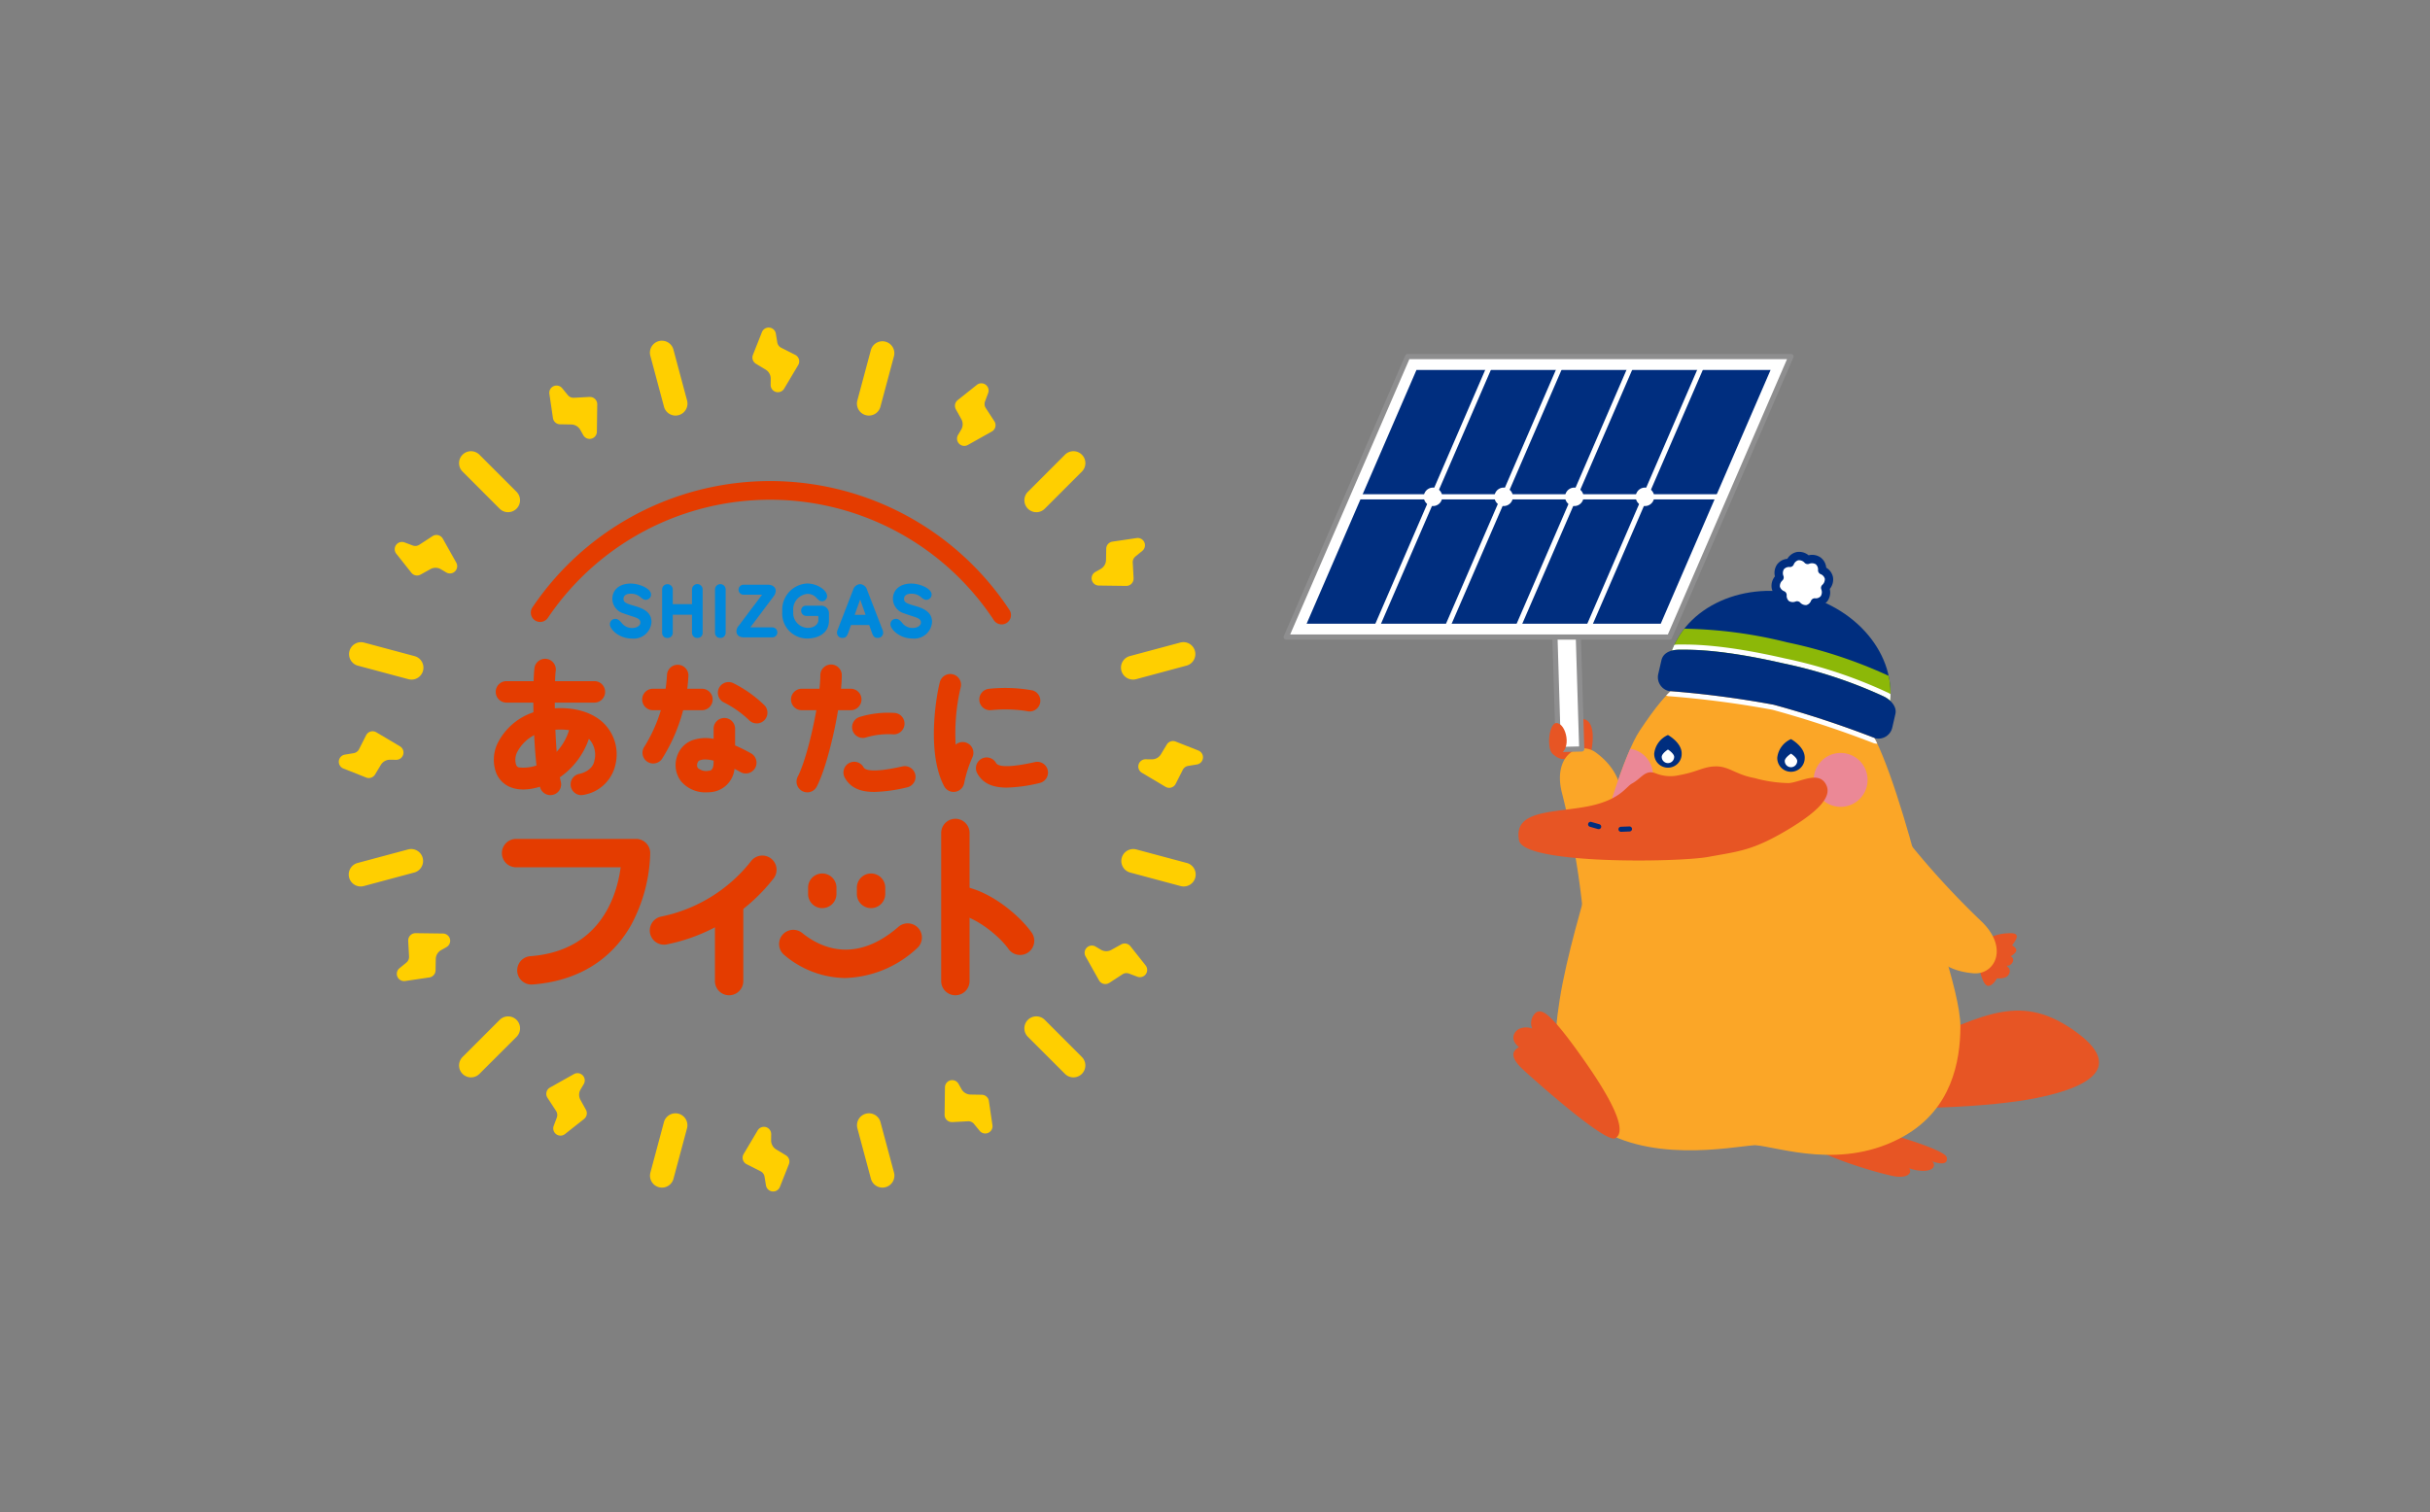 <svg xmlns="http://www.w3.org/2000/svg" xmlns:xlink="http://www.w3.org/1999/xlink" width="310" height="193" viewBox="0 0 310 193">
  <rect x="0" y="0" width="310" height="193" fill="#808080" stroke="none"/>
  <defs>
    <clipPath id="clip-path">
      <rect id="長方形_945" data-name="長方形 945" width="224.555" height="110.248" fill="none"/>
    </clipPath>
    <clipPath id="clip-path-2">
      <path id="パス_3688" data-name="パス 3688" d="M75.853,26.625c-1.971,2.936-4.791,12.238-6.5,19.065-.622,2.485-5.015,14.1-5.015,18.664s2.257,4.254,8.2,7.667c7.869,4.518,14.953,7.725,18.007,7.511,3.051.214,11.218,3.313,19.089-1.205,5.944-3.414,7.118-9.41,7.118-13.974s-4.393-16.18-5.012-18.664c-1.707-6.827-4.53-16.129-6.5-19.065-3.678-5.48-6.57-8.916-14.694-8.916s-11.019,3.435-14.7,8.916" transform="translate(-64.34 -17.709)" fill="none"/>
    </clipPath>
    <clipPath id="clip-path-4">
      <path id="パス_3703" data-name="パス 3703" d="M70.688,22.882,98.7,29.3c1.476-6.438-3.6-13.1-11.335-14.867A17.091,17.091,0,0,0,83.545,14c-6.239,0-11.631,3.522-12.857,8.887" transform="translate(-70.688 -13.995)" fill="none"/>
    </clipPath>
  </defs>
  <g id="img_service04" transform="translate(1306 -8709.986)">
    <rect id="shizucal" width="310" height="193" transform="translate(-1306 8709.986)" fill="#fff" opacity="0"/>
    <g id="グループ_1085" data-name="グループ 1085" transform="translate(-1262.777 8751.785)">
      <g id="グループ_1069" data-name="グループ 1069" transform="translate(0 0)">
        <g id="グループ_1068" data-name="グループ 1068" clip-path="url(#clip-path)">
          <path id="パス_3625" data-name="パス 3625" d="M20.982,21.535H9.692a1.37,1.37,0,0,1,0-2.739h11.29a1.37,1.37,0,0,1,0,2.739" transform="translate(11.658 26.325)" fill="#e43c00"/>
          <path id="パス_3626" data-name="パス 3626" d="M12.515,35.041a1.37,1.37,0,0,1-1.33-1.047c-.975-4.031-.958-13.594-.689-15.263a1.369,1.369,0,0,1,2.7.437c-.2,1.234-.257,10.442.648,14.18a1.369,1.369,0,0,1-1.332,1.692" transform="translate(14.479 24.625)" fill="#e43c00"/>
          <path id="パス_3627" data-name="パス 3627" d="M19.405,31.328a1.368,1.368,0,0,1-.238-2.715c.058-.012,1.685-.343,1.906-1.7a2.969,2.969,0,0,0-.706-2.773A9.845,9.845,0,0,1,16.131,29.4c-.535.3-3.322,1.767-5.6.977a3.263,3.263,0,0,1-1.985-1.875,4.822,4.822,0,0,1,.3-4.026,7.887,7.887,0,0,1,5.135-3.913c2.369-.6,5.934-.564,8.176,1.491a5.573,5.573,0,0,1,1.618,5.288,5.009,5.009,0,0,1-4.131,3.961,1.322,1.322,0,0,1-.238.019m-2.684-8.361a8.592,8.592,0,0,0-2.074.257,5.112,5.112,0,0,0-3.356,2.489,2.175,2.175,0,0,0-.209,1.752.516.516,0,0,0,.35.331,5.183,5.183,0,0,0,3.356-.778,7.107,7.107,0,0,0,3.049-3.973,7.661,7.661,0,0,0-1.116-.079" transform="translate(11.535 28.338)" fill="#e43c00"/>
          <path id="パス_3628" data-name="パス 3628" d="M23.759,21.939H17.508a1.37,1.37,0,1,1,0-2.739h6.251a1.37,1.37,0,0,1,0,2.739" transform="translate(22.601 26.891)" fill="#e43c00"/>
          <path id="パス_3629" data-name="パス 3629" d="M17.505,30.543a1.37,1.37,0,0,1-1.111-2.165,19.263,19.263,0,0,0,2.869-9.1,1.37,1.37,0,0,1,2.739,0,21.839,21.839,0,0,1-3.382,10.69,1.363,1.363,0,0,1-1.114.574" transform="translate(22.601 25.086)" fill="#e43c00"/>
          <path id="パス_3630" data-name="パス 3630" d="M25.068,24.1a1.362,1.362,0,0,1-1.023-.459,13.372,13.372,0,0,0-3.114-2.192A1.368,1.368,0,1,1,22.144,19a15.734,15.734,0,0,1,3.944,2.823,1.37,1.37,0,0,1-1.02,2.281" transform="translate(28.246 26.411)" fill="#e43c00"/>
          <path id="パス_3631" data-name="パス 3631" d="M21.856,30.262a4.048,4.048,0,0,1-3.274-1.419,3.4,3.4,0,0,1-.49-3.2A3.216,3.216,0,0,1,20.02,23.62a5.2,5.2,0,0,1,2.725-.182v-1.33a1.37,1.37,0,0,1,2.739,0v2.17a20.98,20.98,0,0,1,2.081,1.039A1.37,1.37,0,0,1,26.216,27.7c-.278-.158-.547-.3-.807-.437a3.323,3.323,0,0,1-3.128,2.981c-.144.012-.286.017-.425.017m-.206-4.189a1.792,1.792,0,0,0-.639.1.463.463,0,0,0-.314.326.687.687,0,0,0,.041.658,1.592,1.592,0,0,0,1.344.36c.266-.019.67-.05.663-1.2v-.1a4.767,4.767,0,0,0-1.095-.149" transform="translate(25.07 29.047)" fill="#e43c00"/>
          <path id="パス_3632" data-name="パス 3632" d="M31.668,21.939H25.417a1.37,1.37,0,1,1,0-2.739h6.251a1.37,1.37,0,0,1,0,2.739" transform="translate(33.678 26.891)" fill="#e43c00"/>
          <path id="パス_3633" data-name="パス 3633" d="M25.693,34.221a1.37,1.37,0,0,1-1.217-1.995c1.366-2.653,2.885-9.981,2.885-12.946a1.368,1.368,0,0,1,2.737,0c0,3.346-1.606,11.124-3.186,14.2a1.372,1.372,0,0,1-1.219.744" transform="translate(34.068 25.087)" fill="#e43c00"/>
          <path id="パス_3634" data-name="パス 3634" d="M28.647,23.7a1.37,1.37,0,0,1-.446-2.665,12.347,12.347,0,0,1,4.609-.516,1.37,1.37,0,0,1-.343,2.717,9.884,9.884,0,0,0-3.373.389,1.383,1.383,0,0,1-.447.074" transform="translate(38.204 28.669)" fill="#e43c00"/>
          <path id="パス_3635" data-name="パス 3635" d="M30.761,26.93c-1.748,0-3.046-.495-3.774-1.82a1.369,1.369,0,0,1,2.4-1.318c.18.331,1.066.756,4.957-.12a1.369,1.369,0,0,1,.6,2.672,19.888,19.888,0,0,1-4.184.586" transform="translate(37.561 32.328)" fill="#e43c00"/>
          <path id="パス_3636" data-name="パス 3636" d="M40.454,22.155a1.36,1.36,0,0,1-.377-.053,17.749,17.749,0,0,0-4.5-.115,1.369,1.369,0,1,1-.341-2.717,19.4,19.4,0,0,1,5.6.2,1.37,1.37,0,0,1-.377,2.686" transform="translate(47.67 26.834)" fill="#e43c00"/>
          <path id="パス_3637" data-name="パス 3637" d="M37.8,26.7c-1.748,0-3.046-.495-3.774-1.82a1.369,1.369,0,0,1,2.4-1.318c.182.331,1.066.756,4.957-.12a1.369,1.369,0,0,1,.6,2.672A19.867,19.867,0,0,1,37.8,26.7" transform="translate(47.421 32.006)" fill="#e43c00"/>
          <path id="パス_3638" data-name="パス 3638" d="M34.141,33.462a1.369,1.369,0,0,1-1.21-.73c-2.405-4.547-.814-12.473-.514-13.378a1.369,1.369,0,1,1,2.6.867,25.644,25.644,0,0,0-.615,7.211,1.369,1.369,0,0,1,2.129,1.628,15.86,15.86,0,0,0-1.047,3.3,1.37,1.37,0,0,1-1.342,1.1" transform="translate(44.29 25.794)" fill="#e43c00"/>
          <path id="パス_3639" data-name="パス 3639" d="M12.429,45.766a1.81,1.81,0,0,1-.134-3.615c8.928-.679,11.035-7.689,11.523-11.347H10.477a1.811,1.811,0,0,1,0-3.622h15.3a1.812,1.812,0,0,1,1.81,1.839,20.31,20.31,0,0,1-2.415,9.112c-2.559,4.559-6.916,7.2-12.6,7.629-.048,0-.094,0-.139,0" transform="translate(12.139 38.069)" fill="#e43c00"/>
          <path id="パス_3640" data-name="パス 3640" d="M18.337,39.438a1.811,1.811,0,0,1-.37-3.584,19.5,19.5,0,0,0,11.415-7l.086-.108A1.811,1.811,0,1,1,32.3,31.012l-.077.094A23.071,23.071,0,0,1,18.709,39.4a1.8,1.8,0,0,1-.372.038" transform="translate(23.147 39.312)" fill="#e43c00"/>
          <path id="パス_3641" data-name="パス 3641" d="M21.8,43.149a1.81,1.81,0,0,1-1.81-1.81v-9.5a1.81,1.81,0,0,1,3.62,0v9.5a1.81,1.81,0,0,1-1.81,1.81" transform="translate(27.991 42.056)" fill="#e43c00"/>
          <path id="パス_3642" data-name="パス 3642" d="M26.748,33.443a1.81,1.81,0,0,1-1.81-1.81v-.8a1.81,1.81,0,1,1,3.62,0v.8a1.81,1.81,0,0,1-1.81,1.81" transform="translate(34.927 40.643)" fill="#e43c00"/>
          <path id="パス_3643" data-name="パス 3643" d="M29.341,33.443a1.81,1.81,0,0,1-1.81-1.81v-.8a1.81,1.81,0,1,1,3.62,0v.8a1.81,1.81,0,0,1-1.81,1.81" transform="translate(38.559 40.643)" fill="#e43c00"/>
          <path id="パス_3644" data-name="パス 3644" d="M31.843,38.634A12.229,12.229,0,0,1,24.066,35.7a1.811,1.811,0,0,1,2.285-2.811c2.189,1.781,6.69,4.05,12.248-.768a1.81,1.81,0,1,1,2.372,2.734,13.994,13.994,0,0,1-9.127,3.776" transform="translate(32.77 44.371)" fill="#e43c00"/>
          <path id="パス_3645" data-name="パス 3645" d="M33.822,48.635a1.81,1.81,0,0,1-1.81-1.81v-18.9a1.81,1.81,0,1,1,3.62,0v18.9a1.81,1.81,0,0,1-1.81,1.81" transform="translate(44.834 36.57)" fill="#e43c00"/>
          <path id="パス_3646" data-name="パス 3646" d="M41.738,38.486a1.815,1.815,0,0,1-1.484-.768c-1.1-1.563-4.038-4.04-6.477-4.434a1.81,1.81,0,0,1,.574-3.574c3.656.586,7.384,3.817,8.865,5.925a1.81,1.81,0,0,1-1.479,2.852" transform="translate(45.174 41.576)" fill="#e43c00"/>
          <path id="パス_3647" data-name="パス 3647" d="M70.268,26.45a1.184,1.184,0,0,1-.994-.535,34.191,34.191,0,0,0-56.893-.3,1.191,1.191,0,0,1-1.973-1.335,36.57,36.57,0,0,1,60.852.324,1.189,1.189,0,0,1-.991,1.846" transform="translate(14.292 11.429)" fill="#e43c00"/>
          <path id="パス_3648" data-name="パス 3648" d="M27.442,3.486l-1.793-.91a.935.935,0,0,1-.495-.677L24.969.776a.927.927,0,0,0-1.776-.19l-1.147,2.9a.924.924,0,0,0,.384,1.135l1.234.744a1.344,1.344,0,0,1,.651,1.167l-.01.783a.927.927,0,0,0,1.724.483l1.791-3.013a.926.926,0,0,0-.377-1.3" transform="translate(30.784 0)" fill="#ffcf00"/>
          <path id="パス_3649" data-name="パス 3649" d="M16.326,4.536l-2.009.108a.933.933,0,0,1-.766-.338l-.72-.881a.927.927,0,0,0-1.635.723l.456,3.087a.929.929,0,0,0,.9.792l1.44.026a1.342,1.342,0,0,1,1.147.684l.384.682a.926.926,0,0,0,1.733-.442l.046-3.5a.928.928,0,0,0-.977-.936" transform="translate(15.666 4.317)" fill="#ffcf00"/>
          <path id="パス_3650" data-name="パス 3650" d="M7.8,11.177l-1.685,1.1a.931.931,0,0,1-.833.091l-1.066-.4A.926.926,0,0,0,3.169,13.4l1.937,2.446a.926.926,0,0,0,1.174.235l1.263-.7a1.339,1.339,0,0,1,1.335.022l.675.4a.926.926,0,0,0,1.279-1.251L9.118,11.5A.925.925,0,0,0,7.8,11.177" transform="translate(4.15 15.443)" fill="#ffcf00"/>
          <path id="パス_3651" data-name="パス 3651" d="M3.485,21.967l-.91,1.793a.935.935,0,0,1-.677.495l-1.121.185a.926.926,0,0,0-.19,1.776l2.9,1.147a.924.924,0,0,0,1.135-.384l.744-1.234a1.345,1.345,0,0,1,1.164-.651l.785.01A.927.927,0,0,0,7.8,23.381L4.784,21.59a.926.926,0,0,0-1.3.377" transform="translate(0 30.056)" fill="#ffcf00"/>
          <path id="パス_3652" data-name="パス 3652" d="M4.536,33.169l.108,2.009a.933.933,0,0,1-.338.766l-.881.72A.927.927,0,0,0,4.147,38.3l3.087-.456a.929.929,0,0,0,.792-.9l.026-1.44a1.342,1.342,0,0,1,.684-1.147l.682-.384a.926.926,0,0,0-.442-1.733l-3.5-.046a.928.928,0,0,0-.936.977" transform="translate(4.317 45.087)" fill="#ffcf00"/>
          <path id="パス_3653" data-name="パス 3653" d="M11.177,42.783l1.1,1.685a.931.931,0,0,1,.091.833l-.4,1.066A.926.926,0,0,0,13.4,47.419l2.446-1.937a.926.926,0,0,0,.235-1.174l-.7-1.263a1.339,1.339,0,0,1,.022-1.335l.4-.675a.926.926,0,0,0-1.251-1.279L11.5,41.47a.925.925,0,0,0-.324,1.313" transform="translate(15.443 55.508)" fill="#ffcf00"/>
          <path id="パス_3654" data-name="パス 3654" d="M21.967,47.254l1.793.91a.935.935,0,0,1,.495.677l.185,1.123a.927.927,0,0,0,1.776.19l1.147-2.9a.924.924,0,0,0-.384-1.135l-1.234-.744a1.344,1.344,0,0,1-.651-1.167l.01-.783a.927.927,0,0,0-1.724-.483L21.59,45.955a.926.926,0,0,0,.377,1.3" transform="translate(30.055 59.507)" fill="#ffcf00"/>
          <path id="パス_3655" data-name="パス 3655" d="M33.169,45.362l2.009-.108a.933.933,0,0,1,.766.338l.72.881a.927.927,0,0,0,1.635-.723l-.456-3.087a.929.929,0,0,0-.9-.792l-1.44-.026a1.342,1.342,0,0,1-1.147-.684l-.384-.682a.926.926,0,0,0-1.733.442l-.046,3.5a.928.928,0,0,0,.977.936" transform="translate(45.087 56.03)" fill="#ffcf00"/>
          <path id="パス_3656" data-name="パス 3656" d="M42.783,37.769l1.685-1.1a.931.931,0,0,1,.833-.091l1.066.4a.926.926,0,0,0,1.051-1.443l-1.937-2.446a.929.929,0,0,0-1.176-.235l-1.26.7a1.339,1.339,0,0,1-1.335-.022l-.675-.4a.926.926,0,0,0-1.279,1.251l1.714,3.056a.925.925,0,0,0,1.313.324" transform="translate(55.507 45.86)" fill="#ffcf00"/>
          <path id="パス_3657" data-name="パス 3657" d="M47.254,27.442l.91-1.793a.935.935,0,0,1,.677-.495l1.123-.185a.927.927,0,0,0,.19-1.776l-2.9-1.147a.924.924,0,0,0-1.135.384l-.744,1.234a1.344,1.344,0,0,1-1.167.651l-.783-.01a.927.927,0,0,0-.483,1.724l3.013,1.791a.926.926,0,0,0,1.3-.377" transform="translate(59.506 30.784)" fill="#ffcf00"/>
          <path id="パス_3658" data-name="パス 3658" d="M45.362,16.326l-.108-2.009a.933.933,0,0,1,.338-.766l.881-.72a.927.927,0,0,0-.723-1.635l-3.087.456a.929.929,0,0,0-.792.9l-.026,1.44a1.342,1.342,0,0,1-.684,1.147l-.682.384a.926.926,0,0,0,.442,1.733l3.5.046a.928.928,0,0,0,.936-.977" transform="translate(56.03 15.666)" fill="#ffcf00"/>
          <path id="パス_3659" data-name="パス 3659" d="M37.769,7.8l-1.1-1.685a.931.931,0,0,1-.091-.833l.4-1.066a.926.926,0,0,0-1.443-1.051L33.095,5.107a.929.929,0,0,0-.235,1.176l.7,1.26a1.339,1.339,0,0,1-.022,1.335l-.4.675a.926.926,0,0,0,1.251,1.279l3.056-1.714A.925.925,0,0,0,37.769,7.8" transform="translate(45.859 4.15)" fill="#ffcf00"/>
          <path id="パス_3660" data-name="パス 3660" d="M19.794,10.23A1.523,1.523,0,0,1,18.323,9.1L16.59,2.634a1.525,1.525,0,1,1,2.945-.79l1.733,6.465a1.527,1.527,0,0,1-1.474,1.92" transform="translate(23.161 1.001)" fill="#ffcf00"/>
          <path id="パス_3661" data-name="パス 3661" d="M12.649,14.356a1.519,1.519,0,0,1-1.08-.447L6.838,9.175A1.523,1.523,0,0,1,8.991,7.02l4.734,4.734a1.524,1.524,0,0,1-1.075,2.6" transform="translate(8.948 9.206)" fill="#ffcf00"/>
          <path id="パス_3662" data-name="パス 3662" d="M8.521,21.5a1.511,1.511,0,0,1-.4-.053L1.661,19.718a1.525,1.525,0,0,1,.79-2.945l6.465,1.733a1.525,1.525,0,0,1-.394,3" transform="translate(0.742 23.42)" fill="#ffcf00"/>
          <path id="パス_3663" data-name="パス 3663" d="M2.055,32.5a1.525,1.525,0,0,1-.394-3l6.462-1.733a1.525,1.525,0,0,1,.79,2.945L2.451,32.447a1.538,1.538,0,0,1-.4.053" transform="translate(0.744 38.821)" fill="#ffcf00"/>
          <path id="パス_3664" data-name="パス 3664" d="M7.914,44.4a1.524,1.524,0,0,1-1.078-2.6l4.734-4.734a1.524,1.524,0,0,1,2.156,2.156L8.992,43.952a1.517,1.517,0,0,1-1.078.447" transform="translate(8.95 51.283)" fill="#ffcf00"/>
          <path id="パス_3665" data-name="パス 3665" d="M18.066,51.269a1.527,1.527,0,0,1-1.476-1.92l1.733-6.465a1.525,1.525,0,0,1,2.945.79l-1.733,6.465a1.525,1.525,0,0,1-1.469,1.131" transform="translate(23.161 58.48)" fill="#ffcf00"/>
          <path id="パス_3666" data-name="パス 3666" d="M30.791,51.269a1.523,1.523,0,0,1-1.472-1.131l-1.733-6.465a1.525,1.525,0,0,1,2.945-.79l1.733,6.465a1.527,1.527,0,0,1-1.474,1.92" transform="translate(38.563 58.48)" fill="#ffcf00"/>
          <path id="パス_3667" data-name="パス 3667" d="M42.693,44.4a1.523,1.523,0,0,1-1.08-.447l-4.734-4.734a1.525,1.525,0,0,1,2.158-2.156L43.768,41.8a1.524,1.524,0,0,1-1.075,2.6" transform="translate(51.025 51.283)" fill="#ffcf00"/>
          <path id="パス_3668" data-name="パス 3668" d="M49.561,32.5a1.511,1.511,0,0,1-.4-.053L42.7,30.714a1.525,1.525,0,0,1,.79-2.945L49.955,29.5a1.525,1.525,0,0,1-.394,3" transform="translate(58.221 38.821)" fill="#ffcf00"/>
          <path id="パス_3669" data-name="パス 3669" d="M43.094,21.5a1.525,1.525,0,0,1-.394-3l6.465-1.733a1.525,1.525,0,0,1,.79,2.945L43.49,21.451a1.511,1.511,0,0,1-.4.053" transform="translate(58.221 23.42)" fill="#ffcf00"/>
          <path id="パス_3670" data-name="パス 3670" d="M37.957,14.356a1.524,1.524,0,0,1-1.078-2.6L41.611,7.02a1.525,1.525,0,1,1,2.158,2.156l-4.734,4.734a1.517,1.517,0,0,1-1.078.447" transform="translate(51.026 9.206)" fill="#ffcf00"/>
          <path id="パス_3671" data-name="パス 3671" d="M29.061,10.23a1.527,1.527,0,0,1-1.474-1.92L29.32,1.845a1.525,1.525,0,0,1,2.945.79L30.532,9.1a1.525,1.525,0,0,1-1.472,1.131" transform="translate(38.563 1.001)" fill="#ffcf00"/>
          <path id="パス_3672" data-name="パス 3672" d="M17.612,16.48c-1.219-.341-1.467-.495-1.467-.924,0-.154.067-.651.929-.651a1.838,1.838,0,0,1,1.308.5c.329.262.451.281.6.281a.678.678,0,0,0,.682-.675c0-.744-1.452-1.4-2.595-1.4-1.426,0-2.345.775-2.345,1.976a1.967,1.967,0,0,0,1.467,1.841c.158.07.809.281,1.2.408l.218.072c.365.134.691.288.691.675,0,.434-.519.694-1.02.694a1.655,1.655,0,0,1-1.416-.708c-.382-.418-.559-.451-.749-.451a.688.688,0,0,0-.708.684c0,.641,1.155,1.824,2.8,1.824a2.267,2.267,0,0,0,2.511-2.093c0-1.018-.627-1.632-2.1-2.048" transform="translate(20.171 19.058)" fill="#0088db"/>
          <path id="パス_3673" data-name="パス 3673" d="M21.668,13.635a.693.693,0,0,0-.675.691V16.2H18.54v-1.87a.679.679,0,1,0-1.359,0v5.55a.638.638,0,0,0,.684.631.648.648,0,0,0,.675-.651V17.545h2.453v2.312a.652.652,0,0,0,.684.651.635.635,0,0,0,.675-.631v-5.55a.689.689,0,0,0-.684-.691" transform="translate(24.063 19.097)" fill="#0088db"/>
          <path id="パス_3674" data-name="パス 3674" d="M20.667,13.638a.684.684,0,0,0-.675.691v5.54a.639.639,0,0,0,.684.634.649.649,0,0,0,.675-.651V14.329a.689.689,0,0,0-.684-.691" transform="translate(28 19.101)" fill="#0088db"/>
          <path id="パス_3675" data-name="パス 3675" d="M25.71,19.11h-2.8l.019-.036,2.933-3.906a1.262,1.262,0,0,0,.283-.715c0-.514-.492-.783-.977-.783h-3.13a.637.637,0,0,0,0,1.275H24.4l-2.986,3.968a1.013,1.013,0,0,0-.281.7c0,.485.355.775.951.775H25.71a.637.637,0,0,0,0-1.275" transform="translate(29.596 19.146)" fill="#0088db"/>
          <path id="パス_3676" data-name="パス 3676" d="M28.508,16.436h-1.94a.6.6,0,0,0-.591.648.655.655,0,0,0,.634.658h1.436a.11.11,0,0,1,.122.125v.454c0,.3-.336.943-1.332.943a1.894,1.894,0,0,1-1.868-2.086,2.008,2.008,0,0,1,1.784-2.247,1.484,1.484,0,0,1,1.217.559c.353.353.511.382.679.382a.65.65,0,0,0,.634-.675c0-.7-1.2-1.592-2.554-1.592a3.344,3.344,0,0,0-3.162,3.572,3.179,3.179,0,0,0,3.2,3.445c1.27,0,2.756-.6,2.756-2.295v-.84a.98.98,0,0,0-1.011-1.051" transform="translate(33.008 19.056)" fill="#0088db"/>
          <path id="パス_3677" data-name="パス 3677" d="M30.313,14.38a1.021,1.021,0,0,0-.9-.742,1.011,1.011,0,0,0-.888.742l-1.995,5.152a.8.8,0,0,0-.058.288.661.661,0,0,0,.715.682c.365,0,.543-.161.727-.667l.348-.977h2.317l.346.977c.18.507.358.667.727.667a.66.66,0,0,0,.708-.658.87.87,0,0,0-.055-.31Zm-.192,3.178H28.729l.7-1.954Z" transform="translate(37.082 19.101)" fill="#0088db"/>
          <path id="パス_3678" data-name="パス 3678" d="M32.522,16.48c-1.219-.341-1.467-.495-1.467-.924,0-.154.067-.651.929-.651a1.838,1.838,0,0,1,1.308.5c.329.262.451.281.6.281a.678.678,0,0,0,.682-.675c0-.744-1.452-1.4-2.595-1.4-1.426,0-2.345.775-2.345,1.976A1.967,1.967,0,0,0,31.1,17.424c.158.07.809.281,1.2.408l.218.072c.365.134.691.288.691.675,0,.434-.519.694-1.02.694a1.655,1.655,0,0,1-1.416-.708c-.382-.418-.559-.451-.749-.451a.688.688,0,0,0-.708.684c0,.641,1.155,1.824,2.8,1.824a2.267,2.267,0,0,0,2.511-2.093c0-1.018-.627-1.632-2.1-2.048" transform="translate(41.053 19.058)" fill="#0088db"/>
          <path id="パス_3679" data-name="パス 3679" d="M77.331,42.926c2.494,2.561,10.884,4.9,12.773,5.25,1.436.266,2.391-.238,1.937-1.011.9.336,2.369.511,2.933.022a.561.561,0,0,0-.062-.931c1.27.475,2.117.365,1.9-.5s-5.831-2.525-5.831-2.525Z" transform="translate(108.306 60.121)" fill="#e75524"/>
          <path id="パス_3680" data-name="パス 3680" d="M79.811,45.405c6.073-2.794,2.441-1.978,9.4-4.828,9.036-3.7,13.657-6.678,20.748-1.46,4.434,3.262,4.271,6.433-5.171,8.347-6.337,1.284-16.161,1.3-16.161,1.3Z" transform="translate(111.779 50.852)" fill="#e75524"/>
          <path id="パス_3681" data-name="パス 3681" d="M69.538,25.321s1.2-4.719-1.414-4.523c-.8.062.079,1.159.079,1.159-.627-.19-2.672-.833-3.068-.3s.2.912.017.931c-.434-.252-.639.4-.074.9a1.13,1.13,0,0,0-.689,1.236,2.056,2.056,0,0,0,1.38,1.188,7.147,7.147,0,0,0,3.769-.6" transform="translate(90.156 29.121)" fill="#e75524"/>
          <path id="パス_3682" data-name="パス 3682" d="M70.088,45.029c-.79.466-2.117-.192-2.3-2.16a105.2,105.2,0,0,0-2.679-14.984c-1.095-4.683,2.257-6.554,4.4-4.96,4.074,3.032,3.714,6.93,2.845,11.972-1.013,5.879-1.472,9.667-2.261,10.133" transform="translate(90.886 31.326)" fill="#fba627"/>
          <path id="パス_3683" data-name="パス 3683" d="M111.287,45.689c-1.707-6.827-4.53-16.129-6.5-19.065-3.678-5.478-6.568-8.916-14.694-8.916S79.074,21.146,75.4,26.624C73.428,29.56,70.6,38.862,68.9,45.689c-.622,2.485-2.835,9.626-3.726,15.323-.7,4.508-1.522,11.5,3.944,15.652,7.041,5.351,17.925,3.082,20.976,2.869,3.051.214,11.22,3.315,19.089-1.2,5.946-3.414,7.118-9.41,7.118-13.974s-4.391-16.182-5.012-18.667" transform="translate(90.568 24.801)" fill="#fba627"/>
          <path id="パス_3684" data-name="パス 3684" d="M75.417,52.538C74.18,53.222,65.051,45.07,63.68,43.8c-1.642-1.522-1.522-2.362-.54-2.883-1.171-.943-.72-1.923,0-2.326a2.18,2.18,0,0,1,1.678-.05,1.793,1.793,0,0,1,.461-2.026c.766-.511,1.781-.2,6.345,6.333,3.015,4.319,5.495,8.748,3.793,9.689" transform="translate(87.422 50.912)" fill="#e75524"/>
          <path id="パス_3685" data-name="パス 3685" d="M85.256,26.051a3.439,3.439,0,1,1-3.438-3.438,3.437,3.437,0,0,1,3.438,3.438" transform="translate(109.772 31.671)" fill="#eb8896"/>
        </g>
      </g>
      <g id="グループ_1071" data-name="グループ 1071" transform="translate(154.451 42.512)">
        <g id="グループ_1070" data-name="グループ 1070" clip-path="url(#clip-path-2)">
          <path id="パス_3686" data-name="パス 3686" d="M73.857,25.811a3.439,3.439,0,1,1-3.438-3.438,3.437,3.437,0,0,1,3.438,3.438" transform="translate(-60.644 -11.177)" fill="#eb8896"/>
          <path id="パス_3687" data-name="パス 3687" d="M98.622,29.518a2.45,2.45,0,0,1-.557-.065l-.043-.014a132.519,132.519,0,0,0-12.908-4.263A126.919,126.919,0,0,0,71.8,23.435a2.471,2.471,0,0,1-1.908-2.972l.4-1.745c.271-1.183,1.347-1.868,2.893-1.868h.329c1.474,0,5.36-.017,13.109,1.757a59.886,59.886,0,0,1,12.9,4.242l.125.062a2.833,2.833,0,0,1,1.786,2.936l-.4,1.748a2.477,2.477,0,0,1-2.408,1.923m-.386-.7a1.807,1.807,0,0,0,2.148-1.368l.4-1.745c.211-.922-.6-1.786-1.433-2.2l-.127-.062A59.263,59.263,0,0,0,86.47,19.251c-7.672-1.757-11.508-1.743-12.958-1.74h-.338c-.449.007-1.949.082-2.242,1.356l-.4,1.745a1.812,1.812,0,0,0,1.361,2.172,126.275,126.275,0,0,1,13.369,1.748,131.022,131.022,0,0,1,12.973,4.283" transform="translate(-56.658 -18.912)" fill="#fff"/>
        </g>
      </g>
      <g id="グループ_1073" data-name="グループ 1073" transform="translate(0 0)">
        <g id="グループ_1072" data-name="グループ 1072" clip-path="url(#clip-path)">
          <path id="パス_3689" data-name="パス 3689" d="M87.237,37.255s.4,1.671,1.006,1.666,1.1-.953,1.1-.953c.7,0,1.361-.019,1.6-.687s-.483-.876-.3-.951c.521.122,1.193-.838.459-1.181.73-.473,1.085-.869.185-1.4.521-.713,1.251-1.685-.545-1.541a5.9,5.9,0,0,0-2.679.747Z" transform="translate(122.18 45.087)" fill="#e75524"/>
          <path id="パス_3690" data-name="パス 3690" d="M81.814,27.007c.42-.814,1.894-.963,3.1.6A105.2,105.2,0,0,0,95.151,38.876c3.418,3.385,1.575,6.748-1.087,6.539-5.06-.4-6.83-3.891-8.776-8.623-2.269-5.519-3.894-8.971-3.474-9.785" transform="translate(114.491 36.987)" fill="#fba627"/>
          <path id="パス_3691" data-name="パス 3691" d="M86.886,34.881c3.766-.694,5.533-.773,9.777-3.248,5.348-3.118,5.812-4.825,5.305-5.908-.9-1.92-3.286-.382-4.789-.266a17.21,17.21,0,0,1-4.364-.641c-2.36-.42-3.253-1.491-4.888-1.491s-2.362.7-4.722,1.119a4.983,4.983,0,0,1-2.986-.226c-1.366-.538-1.8.619-3.041,1.291-.819.444-1.56,2.2-5.963,2.979s-9.175.478-8.452,4.275c.591,3.111,20.357,2.809,24.123,2.115" transform="translate(87.8 32.671)" fill="#e75524"/>
          <path id="パス_3692" data-name="パス 3692" d="M68.326,27.2a.319.319,0,0,1-.012-.639L69.4,26.52a.325.325,0,0,1,.331.307.32.32,0,0,1-.307.334l-1.083.043h-.012" transform="translate(95.247 37.143)" fill="#002e7f"/>
          <path id="パス_3693" data-name="パス 3693" d="M67.747,27.211a.394.394,0,0,1-.089-.012l-1.042-.3a.321.321,0,0,1,.175-.617l1.042.3a.319.319,0,0,1-.086.627" transform="translate(92.977 36.8)" fill="#002e7f"/>
          <path id="パス_3694" data-name="パス 3694" d="M73.406,24.019a1.751,1.751,0,1,1-3.5,0,2.947,2.947,0,0,1,1.75-2.36s1.752.948,1.752,2.36" transform="translate(97.904 30.335)" fill="#002e7f"/>
          <path id="パス_3695" data-name="パス 3695" d="M71.89,23.37a.793.793,0,0,1-1.587,0c0-.437.795-.939.795-.939s.792.5.792.939" transform="translate(98.463 31.416)" fill="#fff"/>
          <path id="パス_3696" data-name="パス 3696" d="M79.945,24.237a1.751,1.751,0,1,1-3.5,0,2.947,2.947,0,0,1,1.75-2.36s1.752.948,1.752,2.36" transform="translate(107.062 30.64)" fill="#002e7f"/>
          <path id="パス_3697" data-name="パス 3697" d="M78.429,23.588a.793.793,0,0,1-1.587,0c0-.439.795-.939.795-.939s.792.5.792.939" transform="translate(107.621 31.722)" fill="#fff"/>
          <path id="パス_3698" data-name="パス 3698" d="M70.688,22.881c1.474-6.438,8.94-10.222,16.674-8.45S100.174,22.857,98.7,29.3Z" transform="translate(99.002 19.602)" fill="#002e7f"/>
          <path id="パス_3699" data-name="パス 3699" d="M82.671,16.214a1.3,1.3,0,0,1-1.323,1.863,1.3,1.3,0,0,1-2.254.379,1.3,1.3,0,0,1-1.86-1.323,1.3,1.3,0,0,1-.382-2.252,1.3,1.3,0,0,1,1.323-1.863,1.3,1.3,0,0,1,2.254-.382,1.3,1.3,0,0,1,1.86,1.325,1.3,1.3,0,0,1,.382,2.252" transform="translate(106.941 17.008)" fill="#fff"/>
          <path id="パス_3700" data-name="パス 3700" d="M80.476,19.8a1.981,1.981,0,0,1-1.2-.442,1.887,1.887,0,0,1-1.536-.283,1.83,1.83,0,0,1-.711-1.3,1.827,1.827,0,0,1-.864-1.205,1.9,1.9,0,0,1,.413-1.508,1.9,1.9,0,0,1,.283-1.536,1.832,1.832,0,0,1,1.3-.708,1.831,1.831,0,0,1,1.205-.867,1.887,1.887,0,0,1,1.508.415,1.887,1.887,0,0,1,1.536.283,1.825,1.825,0,0,1,.711,1.3,1.827,1.827,0,0,1,.864,1.205,1.9,1.9,0,0,1-.413,1.508,1.9,1.9,0,0,1-.283,1.536,1.84,1.84,0,0,1-1.3.708,1.827,1.827,0,0,1-1.205.864,1.639,1.639,0,0,1-.3.029m-1.068-1.565a.536.536,0,0,1,.37.149.969.969,0,0,0,.807.336.894.894,0,0,0,.591-.557.537.537,0,0,1,.492-.31.826.826,0,0,0,.761-.29.976.976,0,0,0,.048-.871.53.53,0,0,1,.122-.535.968.968,0,0,0,.336-.8.9.9,0,0,0-.559-.593.535.535,0,0,1-.307-.492.889.889,0,0,0-.29-.759.963.963,0,0,0-.871-.048.535.535,0,0,1-.535-.122A.955.955,0,0,0,79.564,13a.888.888,0,0,0-.591.557.534.534,0,0,1-.492.31.86.86,0,0,0-.761.288.976.976,0,0,0-.046.874.538.538,0,0,1-.125.535.968.968,0,0,0-.336.8.906.906,0,0,0,.559.593.534.534,0,0,1,.307.49.894.894,0,0,0,.29.761.963.963,0,0,0,.871.048.568.568,0,0,1,.166-.026" transform="translate(106.63 16.694)" fill="#002e7f"/>
        </g>
      </g>
      <g id="グループ_1075" data-name="グループ 1075" transform="translate(169.69 33.596)">
        <g id="グループ_1074" data-name="グループ 1074" clip-path="url(#clip-path-4)">
          <path id="パス_3701" data-name="パス 3701" d="M98.13,27.988A131.566,131.566,0,0,0,85.179,23.71a126.613,126.613,0,0,0-13.369-1.748A2.142,2.142,0,0,1,70.2,19.394l.4-1.745a2.143,2.143,0,0,1,2.569-1.611,57.515,57.515,0,0,1,13.366,1.748,59.981,59.981,0,0,1,12.951,4.278,2.143,2.143,0,0,1,1.611,2.569l-.4,1.745a2.141,2.141,0,0,1-2.566,1.611" transform="translate(-71.446 -11.21)" fill="#8cb808"/>
          <path id="パス_3702" data-name="パス 3702" d="M98.622,29.518a2.45,2.45,0,0,1-.557-.065l-.043-.014a132.519,132.519,0,0,0-12.908-4.263A126.919,126.919,0,0,0,71.8,23.435a2.471,2.471,0,0,1-1.908-2.972l.4-1.745c.271-1.183,1.347-1.868,2.893-1.868h.329c1.474,0,5.36-.017,13.109,1.757a59.886,59.886,0,0,1,12.9,4.242l.125.062a2.833,2.833,0,0,1,1.786,2.936l-.4,1.748a2.477,2.477,0,0,1-2.408,1.923m-.386-.7a1.807,1.807,0,0,0,2.148-1.368l.4-1.745c.211-.922-.6-1.786-1.433-2.2l-.127-.062A59.263,59.263,0,0,0,86.47,19.251c-7.672-1.757-11.508-1.743-12.958-1.74h-.338c-.449.007-1.949.082-2.242,1.356l-.4,1.745a1.812,1.812,0,0,0,1.361,2.172,126.275,126.275,0,0,1,13.369,1.748,131.022,131.022,0,0,1,12.973,4.283" transform="translate(-71.897 -9.997)" fill="#fff"/>
        </g>
      </g>
      <g id="グループ_1077" data-name="グループ 1077" transform="translate(0 0)">
        <g id="グループ_1076" data-name="グループ 1076" clip-path="url(#clip-path)">
          <path id="パス_3704" data-name="パス 3704" d="M70.146,20.227A1.811,1.811,0,0,0,71.51,22.4a126.179,126.179,0,0,1,13.366,1.748,131.453,131.453,0,0,1,12.973,4.283A1.811,1.811,0,0,0,100,27.061l.4-1.745c.211-.922-.6-1.786-1.433-2.2l-.127-.062a59.282,59.282,0,0,0-12.752-4.191c-7.675-1.757-11.508-1.743-12.961-1.74h-.336c-.451.007-1.952.082-2.242,1.356Z" transform="translate(98.178 23.985)" fill="#002e7f"/>
          <path id="パス_3705" data-name="パス 3705" d="M68.134,33.715l-2.984.072L64.564,14.4l2.984-.072Z" transform="translate(90.426 20.061)" fill="#fff"/>
          <path id="パス_3706" data-name="パス 3706" d="M65.342,34.311a.329.329,0,0,1-.329-.322L64.427,14.6a.334.334,0,0,1,.089-.238.342.342,0,0,1,.233-.1l2.984-.072h.01a.329.329,0,0,1,.329.322L68.657,33.9a.326.326,0,0,1-.091.238.332.332,0,0,1-.23.1l-2.984.072ZM65.1,14.91l.567,18.731,2.324-.055-.567-18.731Z" transform="translate(90.233 19.867)" fill="#8e8e8f"/>
          <path id="パス_3707" data-name="パス 3707" d="M99.249,37.337h-48.9L65.84,1.542h48.9Z" transform="translate(70.517 2.16)" fill="#fff"/>
          <path id="パス_3708" data-name="パス 3708" d="M99.443,37.859h-48.9a.325.325,0,0,1-.276-.149.329.329,0,0,1-.029-.312L65.729,1.6a.334.334,0,0,1,.3-.2h48.9a.331.331,0,0,1,.276.149.335.335,0,0,1,.026.312L99.745,37.66a.33.33,0,0,1-.3.2m-48.4-.66H99.224L114.429,2.064H66.25Z" transform="translate(70.324 1.967)" fill="#8e8e8f"/>
          <path id="パス_3709" data-name="パス 3709" d="M51.433,34.632,65.445,2.253h45.176L96.609,34.632Z" transform="translate(72.034 3.157)" fill="#002e7f"/>
          <path id="パス_3710" data-name="パス 3710" d="M55.668,35.23l-.607-.262L69.279,2.112l.607.262Z" transform="translate(77.115 2.959)" fill="#fff"/>
          <path id="パス_3711" data-name="パス 3711" d="M59.422,35.23l-.607-.262L73.033,2.112l.607.262Z" transform="translate(82.373 2.959)" fill="#fff"/>
          <path id="パス_3712" data-name="パス 3712" d="M63.177,35.23l-.607-.262L76.788,2.112l.607.262Z" transform="translate(87.631 2.959)" fill="#fff"/>
          <path id="パス_3713" data-name="パス 3713" d="M66.931,35.23l-.607-.262L80.542,2.112l.607.262Z" transform="translate(92.89 2.959)" fill="#fff"/>
          <rect id="長方形_947" data-name="長方形 947" width="46.885" height="0.66" transform="translate(129.75 21.269)" fill="#fff"/>
          <path id="パス_3714" data-name="パス 3714" d="M60.013,9.683a1.177,1.177,0,1,1-1.179-1.176,1.178,1.178,0,0,1,1.179,1.176" transform="translate(80.753 11.915)" fill="#fff"/>
          <path id="パス_3715" data-name="パス 3715" d="M63.768,9.683a1.177,1.177,0,1,1-1.179-1.176,1.178,1.178,0,0,1,1.179,1.176" transform="translate(86.012 11.915)" fill="#fff"/>
          <path id="パス_3716" data-name="パス 3716" d="M67.522,9.683a1.177,1.177,0,1,1-1.179-1.176,1.178,1.178,0,0,1,1.179,1.176" transform="translate(91.27 11.915)" fill="#fff"/>
          <path id="パス_3717" data-name="パス 3717" d="M71.276,9.683A1.177,1.177,0,1,1,70.1,8.507a1.178,1.178,0,0,1,1.179,1.176" transform="translate(96.527 11.915)" fill="#fff"/>
          <path id="パス_3718" data-name="パス 3718" d="M65.266,21.022c1.246.046,2.031,3.406.274,4.05s-1.412-4.091-.274-4.05" transform="translate(90.079 29.443)" fill="#e75524"/>
        </g>
      </g>
    </g>
  </g>
</svg>
